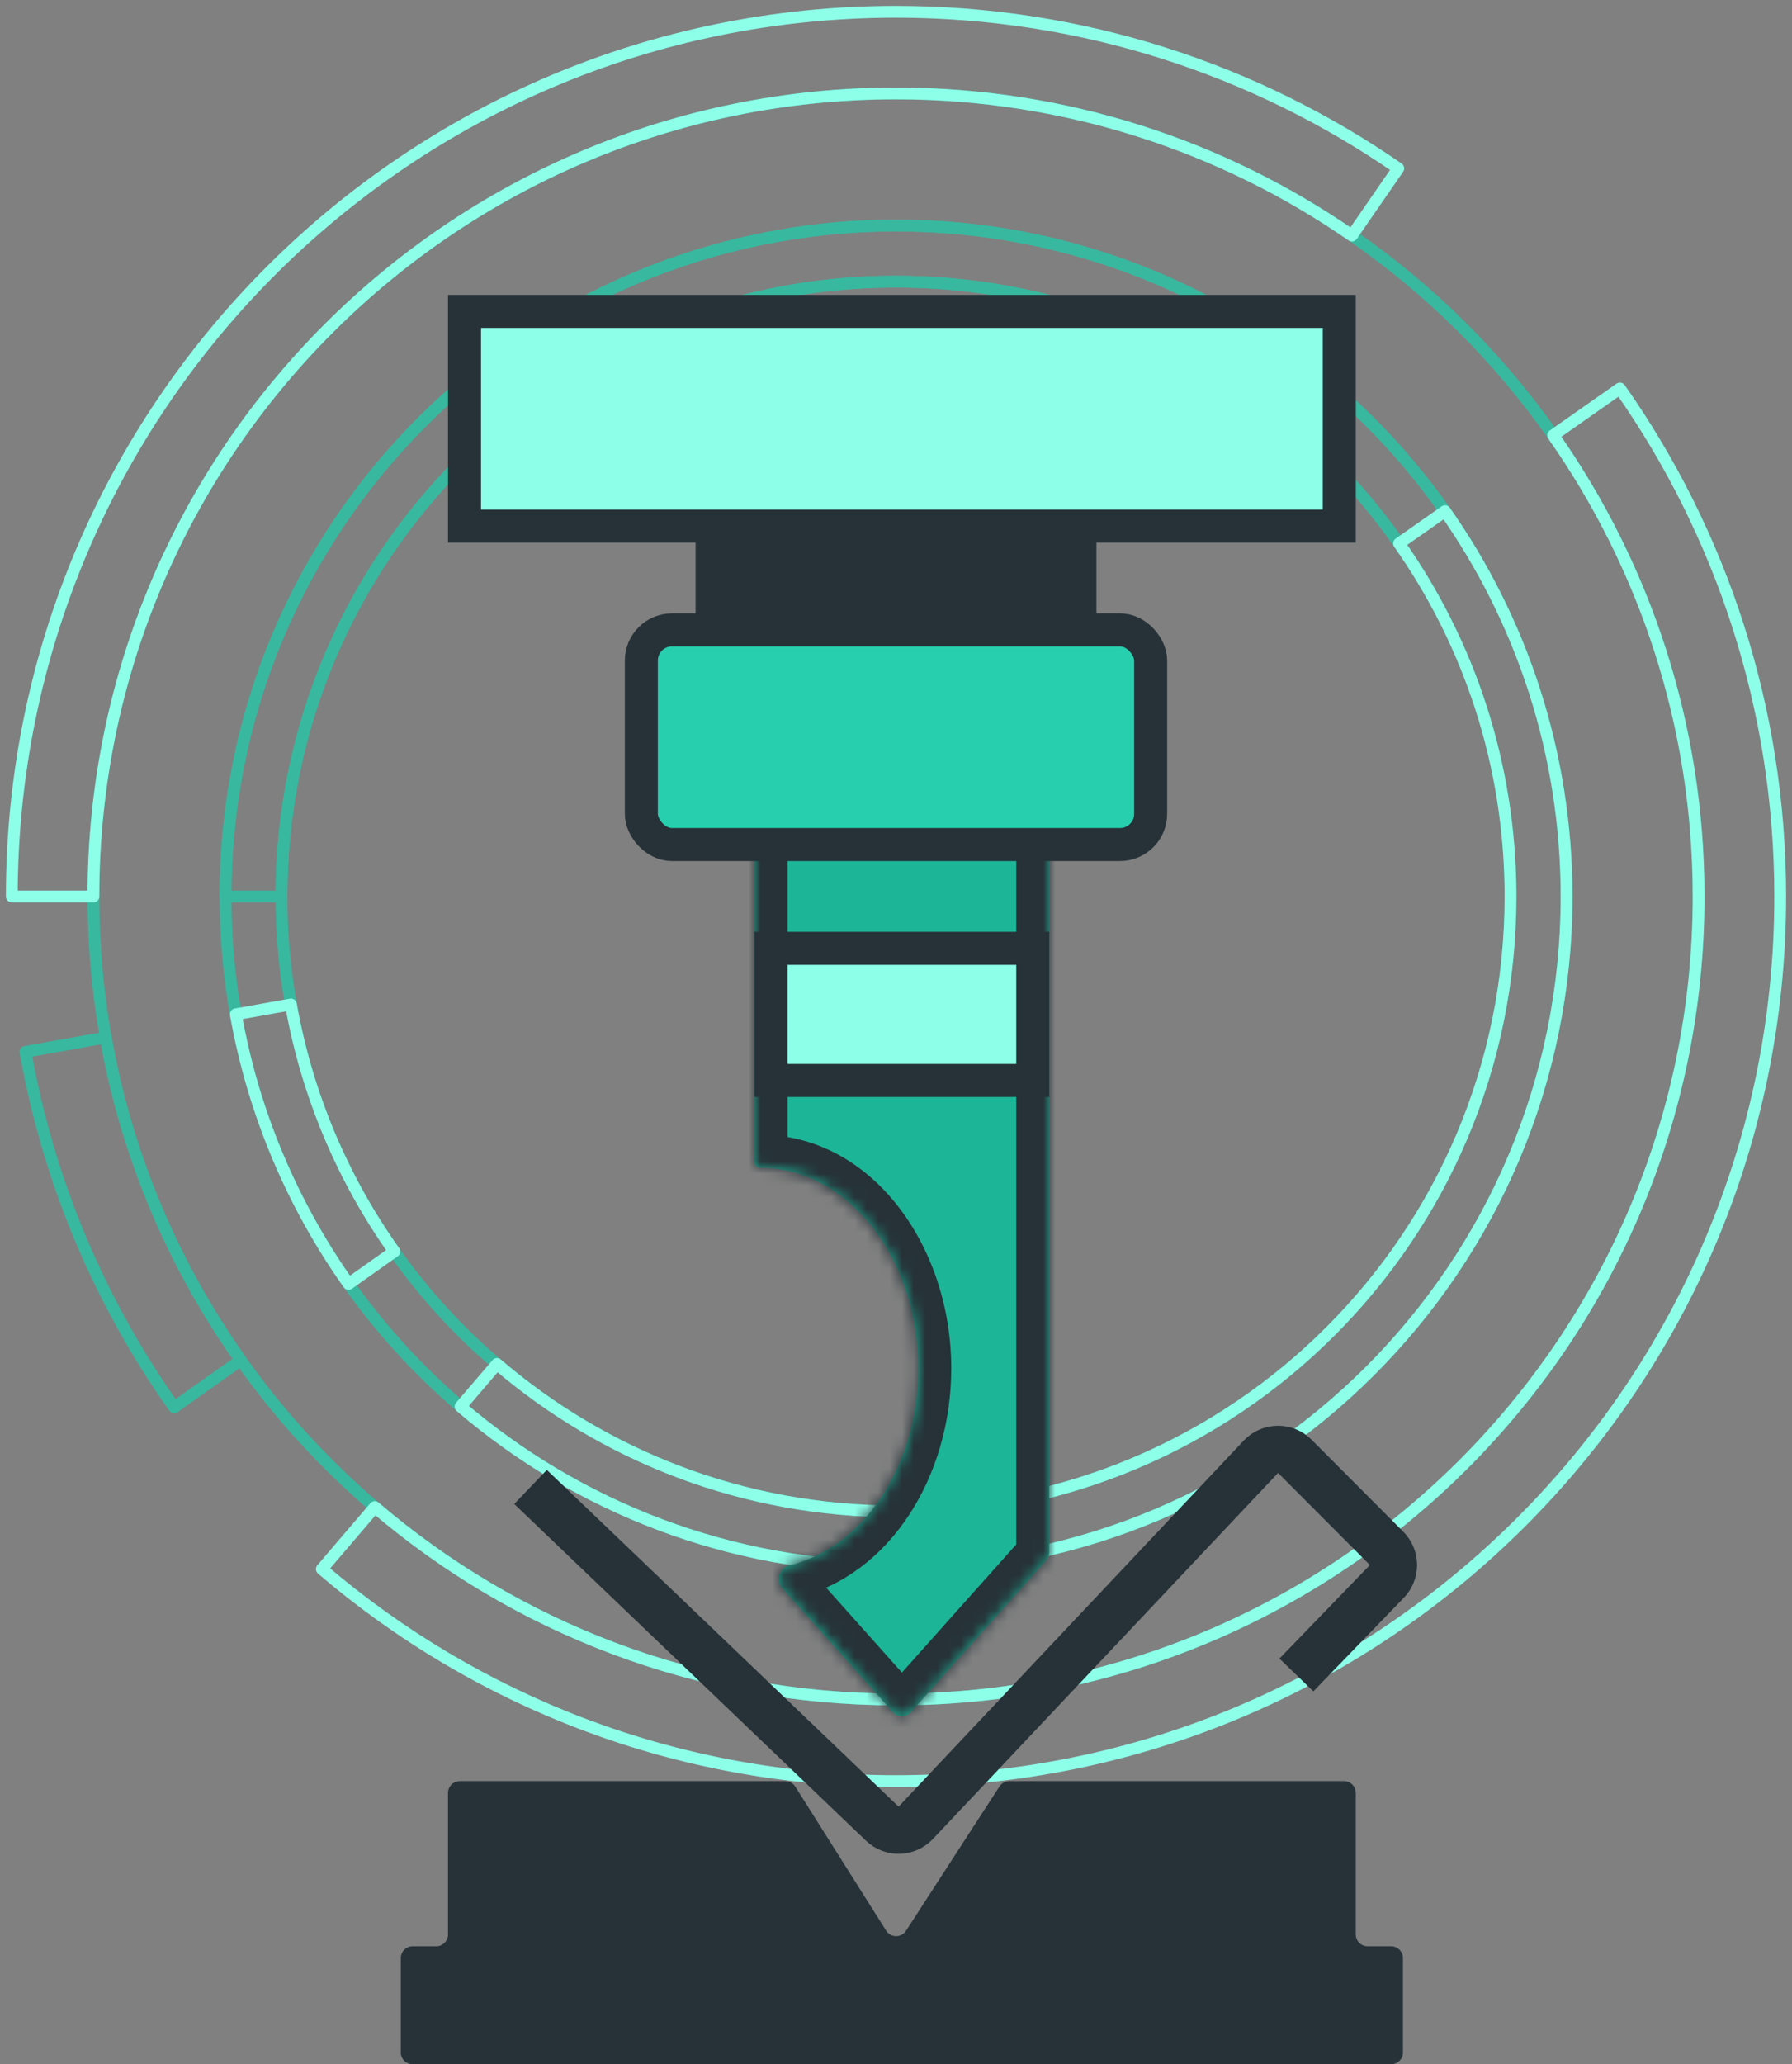 <svg xmlns="http://www.w3.org/2000/svg" width="152" height="175" viewBox="0 0 152 175" fill="none"><rect x="0" y="0" width="152" height="175" fill="#808080" stroke="none"/><path d="M31.788 127.767C27.503 124.1 23.679 119.921 20.416 115.315C14.738 107.305 10.749 98.017 8.97 87.963C8.286 84.082 7.924 80.084 7.924 76.004C7.924 38.399 38.406 7.923 76.001 7.923C90.365 7.923 103.698 12.374 114.675 19.973C121.317 24.563 127.102 30.308 131.741 36.909C139.512 47.977 144.078 61.459 144.078 76.006C144.078 113.602 113.596 144.078 76.001 144.078C59.122 144.077 43.679 137.929 31.788 127.767ZM132.878 76.003C132.878 63.847 129.063 52.581 122.569 43.335C118.696 37.822 113.859 33.025 108.312 29.193C99.132 22.838 87.998 19.122 76 19.122C44.586 19.122 19.13 44.587 19.13 76.003C19.13 79.415 19.426 82.754 20.003 85.992C21.495 94.389 24.824 102.153 29.562 108.845C32.29 112.694 35.487 116.188 39.064 119.246C49.003 127.751 61.899 132.876 75.999 132.876C107.413 132.876 132.878 107.412 132.878 76.003Z" stroke="#38B89F" stroke-miterlimit="10" stroke-linecap="round" stroke-linejoin="round"></path><path d="M1 76.003H7.922C7.922 38.398 38.404 7.922 75.999 7.922C90.363 7.922 103.697 12.373 114.673 19.972L118.604 14.277C106.507 5.912 91.83 1 75.999 1C34.581 1 1 34.583 1 76.003Z" stroke="#8DFFE9" stroke-miterlimit="10" stroke-linecap="round" stroke-linejoin="round"></path><path d="M76 128.131C104.785 128.131 128.124 104.792 128.124 76.005C128.124 64.863 124.63 54.544 118.671 46.073C115.127 41.013 110.694 36.62 105.609 33.109C97.204 27.283 87.002 23.878 76 23.878C47.215 23.878 23.877 47.218 23.877 76.005C23.877 79.128 24.149 82.186 24.676 85.161C26.044 92.858 29.093 99.971 33.445 106.103C35.942 109.639 38.868 112.845 42.155 115.638C51.253 123.433 63.079 128.131 76 128.131Z" stroke="#38B89F" stroke-miterlimit="10" stroke-linecap="round" stroke-linejoin="round"></path><path d="M19.13 76.003H23.877C23.877 47.217 47.215 23.877 76 23.877C87.002 23.877 97.204 27.28 105.609 33.108L108.312 29.193C99.132 22.838 87.998 19.122 75.999 19.122C44.587 19.123 19.13 44.588 19.13 76.003Z" stroke="#38B89F" stroke-miterlimit="10" stroke-linecap="round" stroke-linejoin="round"></path><path d="M29.564 108.846L33.445 106.101C29.094 99.97 26.044 92.858 24.676 85.16L20.003 85.992C21.496 94.392 24.825 102.154 29.564 108.846Z" stroke="#8DFFE9" stroke-miterlimit="10" stroke-linecap="round" stroke-linejoin="round"></path><path d="M14.771 119.311L20.416 115.314C14.738 107.304 10.749 98.016 8.969 87.961L2.162 89.173C4.122 100.25 8.515 110.484 14.771 119.311Z" stroke="#38B89F" stroke-miterlimit="10" stroke-linecap="round" stroke-linejoin="round"></path><path d="M76 132.876C107.414 132.876 132.879 107.41 132.879 76.003C132.879 63.848 129.063 52.581 122.569 43.335L118.671 46.071C124.63 54.543 128.124 64.861 128.124 76.003C128.124 104.79 104.785 128.13 76 128.13C63.079 128.13 51.253 123.432 42.155 115.636L39.065 119.246C49.003 127.751 61.9 132.876 76 132.876Z" stroke="#8DFFE9" stroke-miterlimit="10" stroke-linecap="round" stroke-linejoin="round"></path><path d="M76 151C117.418 151 151 117.426 151 76.004C151 59.975 145.964 45.124 137.402 32.935L131.741 36.907C139.512 47.975 144.078 61.457 144.078 76.004C144.078 113.601 113.595 144.076 76.001 144.076C59.123 144.076 43.68 137.929 31.789 127.767L27.298 133.025C40.399 144.234 57.408 151 76 151Z" stroke="#8DFFE9" stroke-miterlimit="10" stroke-linecap="round" stroke-linejoin="round"></path><path fill-rule="evenodd" clip-rule="evenodd" d="M84.774 151.456C84.959 151.172 85.274 151 85.613 151H114C114.552 151 115 151.448 115 152V164C115 164.552 115.448 165 116 165H118C118.552 165 119 165.448 119 166V174C119 174.552 118.552 175 118 175H35C34.448 175 34 174.552 34 174V166C34 165.448 34.448 165 35 165H37C37.552 165 38 164.552 38 164V152C38 151.448 38.448 151 39 151H66.612C66.955 151 67.274 151.176 67.457 151.466L75.165 163.678C75.555 164.295 76.453 164.3 76.85 163.688L84.774 151.456Z" fill="#263238"></path><rect x="60.4" y="42.4" width="31.2" height="14.2" fill="#263238" stroke="#263238" stroke-width="2.8" stroke-linecap="round"></rect><rect x="39.4" y="26.4" width="74.2" height="18.2" fill="#8DFFE9" stroke="#263238" stroke-width="2.8" stroke-linecap="round"></rect><path d="M45 126.06L74.837 154.608C75.639 155.375 76.913 155.342 77.675 154.535L106.953 123.5C107.727 122.679 109.027 122.661 109.823 123.459L117.612 131.266C118.383 132.038 118.392 133.285 117.634 134.069L109.962 142" stroke="#263238" stroke-width="4"></path><mask id="path-13-inside-1_571_26527" fill="white"><path fill-rule="evenodd" clip-rule="evenodd" d="M89 64C89 63.448 88.552 63 88 63H65C64.448 63 64 63.448 64 64V98.547C64 98.799 64.21 99 64.463 99C71.878 99 77.889 106.611 77.889 116C77.889 124.298 73.194 131.207 66.984 132.701C66.162 132.899 65.735 133.943 66.298 134.574L75.754 145.165C76.152 145.61 76.848 145.61 77.246 145.165L88.746 132.285C88.91 132.101 89 131.864 89 131.619V64Z"></path></mask><path fill-rule="evenodd" clip-rule="evenodd" d="M89 64C89 63.448 88.552 63 88 63H65C64.448 63 64 63.448 64 64V98.547C64 98.799 64.21 99 64.463 99C71.878 99 77.889 106.611 77.889 116C77.889 124.298 73.194 131.207 66.984 132.701C66.162 132.899 65.735 133.943 66.298 134.574L75.754 145.165C76.152 145.61 76.848 145.61 77.246 145.165L88.746 132.285C88.91 132.101 89 131.864 89 131.619V64Z" fill="#1DB598"></path><path d="M64.463 101.8C66.009 101.8 67.263 100.546 67.263 99C67.263 97.454 66.009 96.2 64.463 96.2V101.8ZM88.746 132.285L90.835 134.149L88.746 132.285ZM75.754 145.165L77.843 143.3L75.754 145.165ZM77.246 145.165L79.335 147.029L77.246 145.165ZM66.984 132.701L67.638 135.423L66.984 132.701ZM66.298 134.574L64.21 136.439H64.21L66.298 134.574ZM65 65.8H88V60.2H65V65.8ZM66.8 98.547V64H61.2V98.547H66.8ZM64.463 101.8C69.752 101.8 75.089 107.506 75.089 116H80.689C80.689 105.717 74.004 96.2 64.463 96.2V101.8ZM75.089 116C75.089 123.421 70.916 128.875 66.329 129.979L67.638 135.423C75.472 133.539 80.689 125.175 80.689 116H75.089ZM77.843 143.3L68.387 132.709L64.21 136.439L73.665 147.029L77.843 143.3ZM86.657 130.42L75.157 143.3L79.335 147.029L90.835 134.149L86.657 130.42ZM86.2 64V131.619H91.8V64H86.2ZM90.835 134.149C91.456 133.453 91.8 132.552 91.8 131.619H86.2C86.2 131.176 86.363 130.75 86.657 130.42L90.835 134.149ZM61.2 98.547C61.2 100.423 62.742 101.8 64.463 101.8V96.2C65.678 96.2 66.8 97.176 66.8 98.547H61.2ZM73.665 147.029C75.176 148.722 77.824 148.722 79.335 147.029L75.157 143.3C75.873 142.498 77.127 142.498 77.843 143.3L73.665 147.029ZM88 65.8C87.006 65.8 86.2 64.994 86.2 64H91.8C91.8 61.901 90.099 60.2 88 60.2V65.8ZM66.329 129.979C64.921 130.317 63.935 131.348 63.505 132.478C63.065 133.633 63.107 135.204 64.21 136.439L68.387 132.709C68.926 133.313 68.9 134.047 68.738 134.472C68.585 134.872 68.224 135.282 67.638 135.423L66.329 129.979ZM65 60.2C62.901 60.2 61.2 61.901 61.2 64H66.8C66.8 64.994 65.994 65.8 65 65.8V60.2Z" fill="#263238" mask="url(#path-13-inside-1_571_26527)"></path><rect x="65.4" y="80.4" width="22.2" height="11.2" fill="#8DFFE9" stroke="#263238" stroke-width="2.8" stroke-linecap="round"></rect><rect x="54.4" y="53.4" width="43.2" height="18.2" rx="2.6" fill="#28CFAF" stroke="#263238" stroke-width="2.8" stroke-linecap="round"></rect></svg>